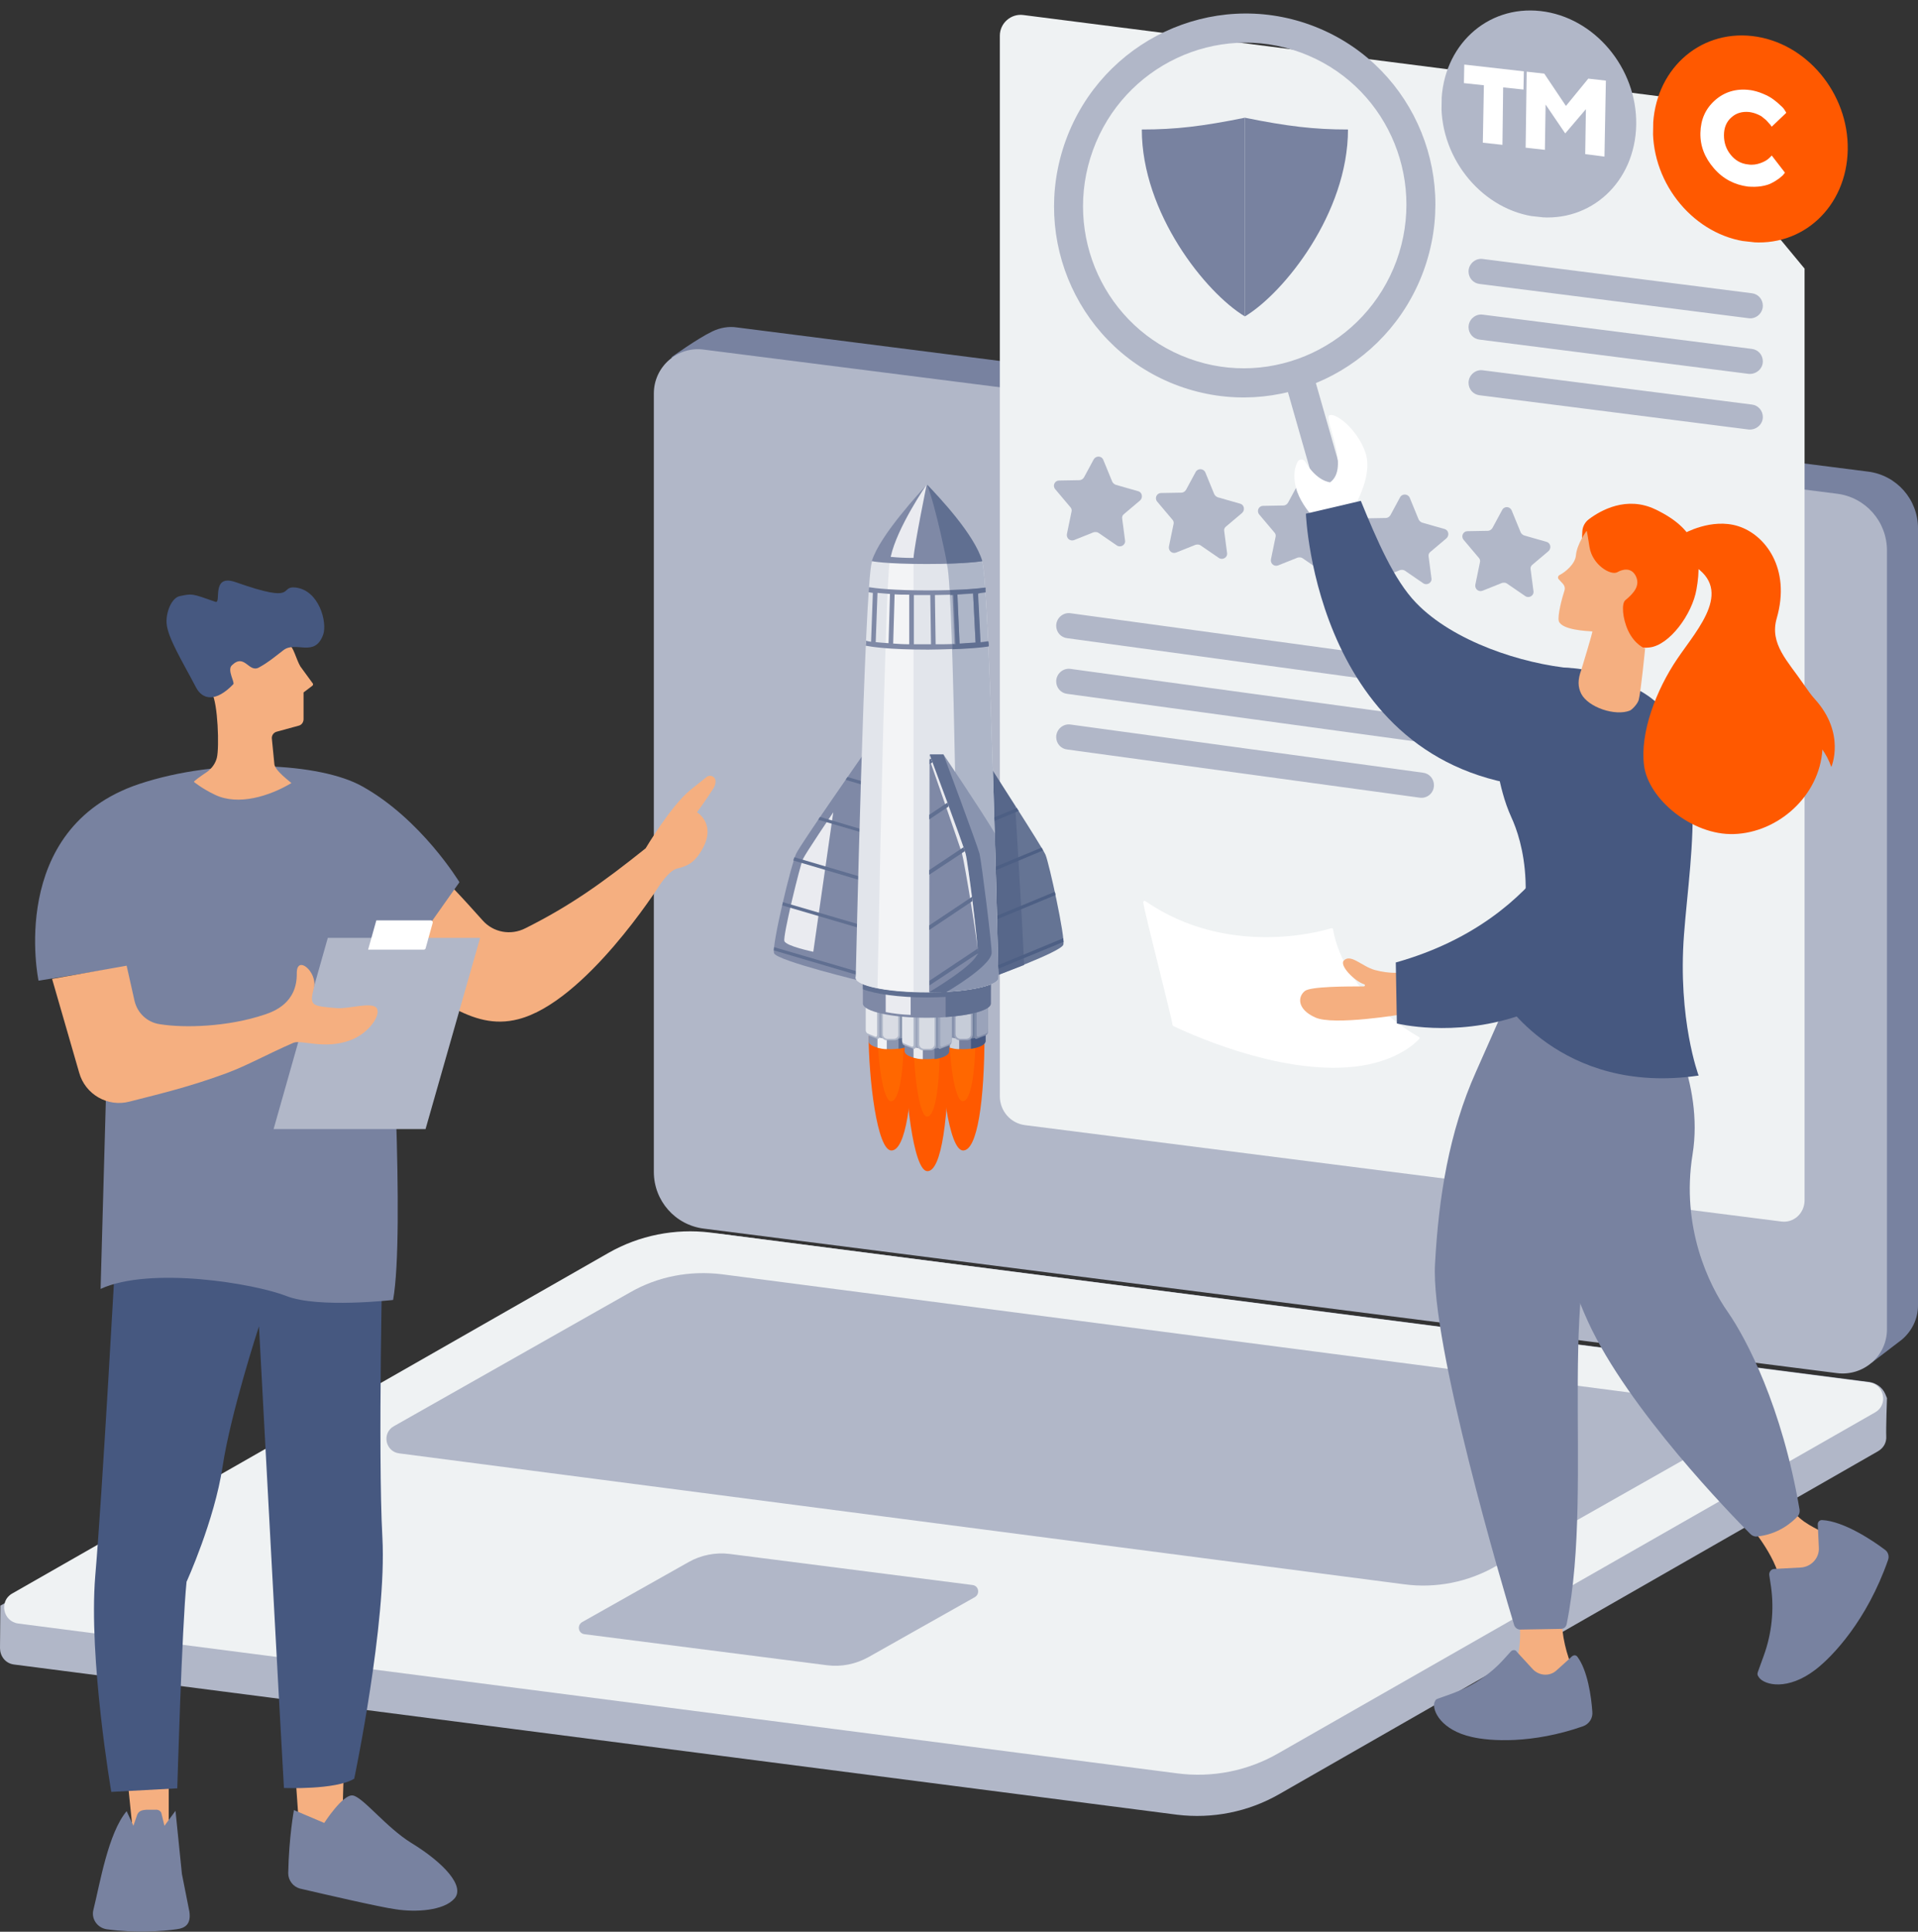 <?xml version="1.0" encoding="UTF-8"?> <!-- Generator: Adobe Illustrator 26.2.1, SVG Export Plug-In . SVG Version: 6.00 Build 0) --> <svg xmlns="http://www.w3.org/2000/svg" xmlns:xlink="http://www.w3.org/1999/xlink" id="Слой_1" x="0px" y="0px" viewBox="0 0 537.7 541.5" style="enable-background:new 0 0 537.7 541.5;" xml:space="preserve"><rect x="0" y="0" width="537.7" height="541.5" fill="#333333" stroke="none"/> <style type="text/css"> .st0{fill:#7882A0;} .st1{fill:#B1B7C8;} .st2{fill:#EFF2F3;} .st3{fill:#F5AF80;} .st4{fill:#465880;} .st5{fill:#FFFFFF;} .st6{clip-path:url(#SVGID_00000008115644729347046750000000619026918309648513_);} .st7{fill:#FF5900;} .st8{fill:#FF6700;} .st9{fill:#657494;} .st10{fill:#57678A;} .st11{fill:#8B96B0;} .st12{fill:#5E6E8F;} .st13{fill:#F1F2F5;} .st14{fill:#98A2B9;} .st15{fill:#8793AD;} .st16{fill:#B0B8C9;} .st17{fill:#96A0B7;} .st18{fill:#D9DCE4;} .st19{fill:#E8EAEE;} .st20{fill:#4D5F84;} .st21{fill:#7680A0;} .st22{fill:#CCD1DC;} .st23{fill:#8691AC;} .st24{fill:#72809D;} .st25{fill:#9AA3BA;} .st26{fill:#808CA8;} .st27{fill:#C6CCD8;} .st28{fill:#CED2DD;} .st29{fill:#7F89A6;} .st30{fill:#606F91;} .st31{fill:#EAEBF0;} .st32{fill:#AEB6C8;} .st33{fill:#D7DBE3;} .st34{fill:#E2E5EB;} .st35{fill:#F3F4F6;} .st36{fill:#8994AF;} .st37{enable-background:new ;} .st38{clip-path:url(#SVGID_00000136387312896893127970000001269596272115254957_);} .st39{clip-path:url(#SVGID_00000107570186603194104040000013681917965876777637_);} .st40{clip-path:url(#SVGID_00000124841863718912288540000007907469085865993387_);} .st41{clip-path:url(#SVGID_00000098191324225109270920000010633018580397178498_);} </style> <g id="Слой_4"> </g> <g id="Слой_5"> </g> <g id="Слой_2_00000145747752294220016240000006488137337013499556_"> </g> <g id="Recruitment_agency_00000170975046460757604230000005647027125157223091_"> <g> <g> <g> <path class="st0" d="M524.7,382l-318-44.2c-8-1-14-7.8-14-15.9l-4.4-221.8c0,0,7.2-5.2,11.4-7.2c2.1-1,4.5-1.5,7-1.1l317,40.4 c8,1,14,7.8,14,15.9v217.8c0,3.9-1.8,7.3-4.5,9.6C530.6,377.5,524.7,382,524.7,382z"></path> <path class="st1" d="M514.9,384.9l-317.6-40.5c-8-1-14-7.8-14-15.9V110.3c0-7.5,6.6-13.3,14-12.3L515,138.4c8,1,14,7.8,14,15.9 v218.3C529,380.1,522.4,385.9,514.9,384.9z"></path> </g> <g> <g> <path class="st1" d="M330,508.7L4,466.6c-2.6-0.3-4-2.5-4-4.6c0-1.5,0.1-11.9,0.1-11.9l172.4-98.6c8.6-4.9,19.8-6.8,29.7-5.6 l321.9,41.5c1.9,0.3,3.6,1.5,4.4,3.3l0.5,1.2c0,0-0.3,8.7-0.2,10.7c0.1,1.6-0.6,3.2-2.3,4.2L358.5,503 C349.9,507.9,339.9,509.9,330,508.7z"></path> <g> <path class="st2" d="M330,497.1l-324.9-42c-4.3-0.6-5.4-6.3-1.7-8.4l167.2-95.5c8.6-4.9,18.6-6.9,28.5-5.7l324.9,42 c4.3,0.6,5.4,6.3,1.7,8.4l-167.2,95.5C349.9,496.4,339.9,498.4,330,497.1z"></path> </g> </g> <path class="st1" d="M393.6,444.1l-281.7-36.7c-3.9-0.5-4.9-5.7-1.5-7.6l66.2-37.5c7.8-4.5,16.8-6.2,25.8-5.1l281.7,36.7 c3.9,0.5,4.9,5.7,1.5,7.6L419.4,439C411.6,443.5,402.5,445.3,393.6,444.1z"></path> <path class="st1" d="M231.9,466.8l-68-8.7c-1.8-0.2-2.2-2.5-0.7-3.4l29.8-16.8c3.5-2,7.6-2.8,11.6-2.3l68,8.7 c1.8,0.2,2.2,2.5,0.7,3.4l-29.8,16.8C239.9,466.5,235.9,467.3,231.9,466.8z"></path> </g> </g> <g> <g> <g> <path class="st2" d="M499.3,342.4l-211.9-27c-4.1-0.5-7.1-4-7.1-8.1V10c0-3.5,3.1-6.2,6.5-5.8L466,27.1l39.9,48.2v261.3 C505.8,340.2,502.8,342.9,499.3,342.4z"></path> </g> </g> <g> <path class="st1" d="M494.2,85.7L494.2,85.7c0-1.8-1.3-3.3-3.1-3.5l-75.4-9.6c-2.1-0.3-4,1.4-4,3.5v0c0,1.8,1.3,3.3,3.1,3.5 l75.4,9.6C492.3,89.5,494.2,87.8,494.2,85.7z"></path> <path class="st1" d="M494.2,101.3L494.2,101.3c0-1.8-1.3-3.3-3.1-3.5l-75.4-9.6c-2.1-0.3-4,1.4-4,3.5v0c0,1.8,1.3,3.3,3.1,3.5 l75.4,9.6C492.3,105,494.2,103.4,494.2,101.3z"></path> <path class="st1" d="M494.2,116.9L494.2,116.9c0-1.8-1.3-3.3-3.1-3.5l-75.4-9.6c-2.1-0.3-4,1.4-4,3.5v0c0,1.8,1.3,3.3,3.1,3.5 l75.4,9.6C492.3,120.6,494.2,119,494.2,116.9z"></path> </g> <g> <path class="st1" d="M402,188.9c0-1.8-1.3-3.3-3.1-3.5l-98.8-13.5c-2.1-0.3-4,1.4-4,3.5v0c0,1.8,1.3,3.3,3.1,3.5l98.8,13.5 C400.1,192.7,402,191.1,402,188.9z"></path> <path class="st1" d="M402,204.5c0-1.8-1.3-3.3-3.1-3.5l-98.8-13.5c-2.1-0.3-4,1.4-4,3.5v0c0,1.8,1.3,3.3,3.1,3.5l98.8,13.5 C400.1,208.3,402,206.7,402,204.5z"></path> <path class="st1" d="M402,220.1c0-1.8-1.3-3.3-3.1-3.5l-98.8-13.5c-2.1-0.3-4,1.4-4,3.5v0c0,1.8,1.3,3.3,3.1,3.5l98.8,13.5 C400.1,223.9,402,222.3,402,220.1z"></path> </g> <g> <g> <path class="st1" d="M309.3,128.9l2.5,6.1c0.2,0.4,0.5,0.7,1,0.9l6.3,1.8c1.1,0.3,1.4,1.8,0.5,2.6l-4.5,3.8 c-0.4,0.3-0.6,0.8-0.5,1.3l0.8,6.1c0.2,1.3-1.3,2.1-2.3,1.4l-5.1-3.5c-0.4-0.3-0.9-0.3-1.4-0.2l-5.5,2.2 c-1.1,0.4-2.2-0.5-2-1.7l1.3-6.3c0.1-0.4,0-0.9-0.3-1.2l-4.3-5.1c-0.8-1-0.1-2.4,1.1-2.4l5.7-0.1c0.5,0,1-0.3,1.3-0.8l2.7-5 C307.2,127.7,308.8,127.7,309.3,128.9z"></path> </g> <g> <path class="st1" d="M337.9,132.4l2.5,6.1c0.2,0.4,0.5,0.7,1,0.9l6.3,1.8c1.1,0.3,1.4,1.8,0.5,2.6l-4.5,3.8 c-0.4,0.3-0.6,0.8-0.5,1.3l0.8,6.1c0.2,1.3-1.3,2.1-2.3,1.4l-5.1-3.5c-0.4-0.3-0.9-0.3-1.4-0.2l-5.5,2.2 c-1.1,0.4-2.2-0.5-2-1.7l1.3-6.3c0.1-0.4,0-0.9-0.3-1.2l-4.3-5.1c-0.8-1-0.1-2.4,1.1-2.4l5.7-0.1c0.5,0,1-0.3,1.3-0.8l2.7-5 C335.8,131.2,337.4,131.3,337.9,132.4z"></path> </g> <g> <path class="st1" d="M366.5,136l2.5,6.1c0.2,0.4,0.5,0.7,1,0.9l6.3,1.8c1.1,0.3,1.4,1.8,0.5,2.6l-4.5,3.8 c-0.4,0.3-0.6,0.8-0.5,1.3l0.8,6.1c0.2,1.3-1.3,2.1-2.3,1.4l-5.1-3.5c-0.4-0.3-0.9-0.3-1.4-0.2l-5.5,2.2 c-1.1,0.4-2.2-0.5-2-1.7l1.3-6.3c0.1-0.4,0-0.9-0.3-1.2l-4.3-5.1c-0.8-1-0.1-2.4,1.1-2.4l5.7-0.1c0.5,0,1-0.3,1.3-0.8l2.7-5 C364.5,134.7,366.1,134.8,366.5,136z"></path> </g> <g> <path class="st1" d="M395.2,139.5l2.5,6.1c0.2,0.4,0.5,0.7,1,0.9l6.3,1.8c1.1,0.3,1.4,1.8,0.5,2.6l-4.5,3.8 c-0.4,0.3-0.6,0.8-0.5,1.3l0.8,6.1c0.2,1.3-1.3,2.1-2.3,1.4l-5.1-3.5c-0.4-0.3-0.9-0.3-1.4-0.2l-5.5,2.2 c-1.1,0.4-2.2-0.5-2-1.7l1.3-6.3c0.1-0.4,0-0.9-0.3-1.2l-4.3-5.1c-0.8-1-0.1-2.4,1.1-2.4l5.7-0.1c0.5,0,1-0.3,1.3-0.8l2.7-5 C393.1,138.3,394.7,138.4,395.2,139.5z"></path> </g> <g> <path class="st1" d="M423.8,143.1l2.5,6.1c0.2,0.4,0.5,0.7,1,0.9l6.3,1.8c1.1,0.3,1.4,1.8,0.5,2.6l-4.5,3.8 c-0.4,0.3-0.6,0.8-0.5,1.3l0.8,6.1c0.2,1.3-1.3,2.1-2.3,1.4l-5.1-3.5c-0.4-0.3-0.9-0.3-1.4-0.2l-5.5,2.2 c-1.1,0.4-2.2-0.5-2-1.7l1.3-6.3c0.1-0.4,0-0.9-0.3-1.2l-4.3-5.1c-0.8-1-0.1-2.4,1.1-2.4l5.7-0.1c0.5,0,1-0.3,1.3-0.8l2.7-5 C421.7,141.8,423.3,141.9,423.8,143.1z"></path> </g> </g> </g> </g> <g> <g> <g> <polygon class="st3" points="35.8,499.3 37.3,514 47.3,515.2 47.3,497.7 "></polygon> </g> <g> <path class="st0" d="M49.5,540.8c-4.2,0.6-11.6,1.1-19.6,0c-2.6-0.4-4.4-2.9-3.7-5.5c1.8-7.2,4.1-21.4,9.3-27.6l1.9,4.1l1.1-3.2 c0.6-1.3,2-1.2,2.5-1.3l2.6,0c0.8-0.1,1.6,0.4,1.7,1.2l0.8,3.3l3.1-4.2l1.8,17.7l2.1,10.6C53.6,539.4,51.9,540.5,49.5,540.8z"></path> </g> <g> <polygon class="st3" points="82.4,491.5 83.9,513 95.9,513 96.5,491.5 "></polygon> </g> <g> <path class="st0" d="M80.8,525.1c0,2,1.4,3.8,3.3,4.3c6.9,1.6,22.4,5.2,26.8,5.8c5.7,0.9,13.5,0.4,16.5-3 c3-3.4-2.8-9.9-12.1-15.6c-7-4.3-13.6-12.9-16.4-13.3c-2.8-0.4-8,7.7-8,7.7l-8.5-3.6C82.4,507.5,81,514.8,80.8,525.1z"></path> </g> <path class="st4" d="M32.4,351.4c0,0-3.7,67.2-5.7,90.4c-1.9,23.2,4.5,60.5,4.5,60.5l18.5-1c0,0,1.3-45.3,2.6-57.9 c0,0,7.8-17.1,10.1-32.3c2.3-15.2,10.2-39.3,10.2-39.3s6.4,120,7,129.4c0,0,14.5,0.6,19.7-2.6c0,0,9.2-43.8,7.9-67.6 c-1.3-23.8,0.1-82.9,0.1-82.9L32.4,351.4z"></path> </g> <g> <g> <path class="st3" d="M122.2,244.6c0.9-0.1,8.1,7.8,13.1,13.4c3,3.4,7.9,4.3,12,2.2c12.6-6.3,21.7-12.8,33.7-22.4 c0,0,7.2-12.1,12.6-16.4c2.1-1.7,3.6-2.9,4.5-3.6c1-0.8,2.5-0.1,2.5,1.2c0,0.7-0.2,1.5-0.8,2.3c-1.7,2.7-4.4,6.4-4.4,6.4 s6,3.5,0.9,11.3c-2.1,3.3-4.2,3.9-6.6,4.5c-2.3,0.7-4.9,4.8-4.9,4.8s-20.7,32.6-39.5,37.4c-13.5,3.5-23.1-7.3-39.1-15.4 L122.2,244.6z"></path> </g> <g> <path class="st0" d="M10.8,274.9c0,0-9-42.6,28.1-55.1c22.8-7.6,51-5.9,62.6,0.6c16.6,9.2,27.3,26.9,27.3,26.9l-19.5,27.6 c0,0,4.3,70.8,0.9,89.5c0,0-21,2.4-29.9-1.1c-8.9-3.5-38.1-8.4-52.1-2l2.5-89.6L10.8,274.9z"></path> </g> <g> <g> <polygon class="st1" points="119.3,316.5 76.7,316.5 91.9,262.9 134.6,262.9 "></polygon> </g> <g> <path class="st5" d="M118.8,266.2h-15.6l2.3-8.2h15.3c0.3,0,0.6,0.3,0.5,0.7l-2,7.2C119.2,266.1,119,266.2,118.8,266.2z"></path> </g> </g> <g> <path class="st3" d="M14.6,274.4l20.9-3.7l2.2,9.8c0.8,3.5,3.6,6.1,7.1,6.6c6.8,1.1,19,0.8,29.4-2.7c2.7-0.9,9.1-3.3,9-11.5 c-0.1-5.5,5.9-0.4,4.8,4c-1.3,5.1-0.7,5.1,6.4,5.7c3.2,0.3,9.9-1.9,11.2,0c1.3,1.9-2.2,7.1-7.4,9c-7.2,2.7-13.7-0.2-15.9,0.7 c-7.4,3.2-12.8,6.3-18.7,8.5c-11.3,4.2-21.2,6.4-27.3,8c-6.1,1.6-12.4-2-14.1-8.1L14.6,274.4z"></path> </g> </g> <g> <g> <path class="st3" d="M76.9,214l-0.7-7.1c0-0.9,0.6-1.6,1.4-1.8l6.2-1.7c0.8-0.2,1.3-1,1.3-1.8l0-7.5l2.5-1.9 c0.2-0.2,0.2-0.4,0.1-0.6l-3.5-4.8c-1.1-1.8-2.1-6-3.1-5.8c0,0-22.7-4.7-24.4,6c-0.2,1.5,0.1,3.1,1,4.5l1.7,2.8 c1.7,2.8,2.1,15.3,1.4,18.1c-0.4,1.6-1.4,3-2.8,4c-1.8,1.2-3.9,2.7-3.6,2.8c0,0,2.3,1.9,5.9,3.6c6.5,3.1,15.2,0.4,21.4-3.3 C81.7,219.4,76.8,215.9,76.9,214z"></path> </g> <path class="st4" d="M82.9,164.7c-4.9-0.6,1,4.8-16.8-1.5c-7.1-2.5-3.9,6.1-5.7,5.5c-6.8-2.4-6.5-2.3-10-1.6 c-2.3,0.5-3.9,4.5-3.7,7.6c0.3,4.1,4.5,10.8,8.2,17.9c1.9,3.7,5.7,4.2,10.5-0.8c0.5-0.5-1.8-4-0.4-5.3c3.6-3.5,4.7,2.2,7.6,0.6 c2.7-1.5,3.8-2.5,6.8-4.8c3.5-2.8,8.8,2.2,11.2-4.4C91.8,174.5,89.5,165.5,82.9,164.7z"></path> </g> </g> </g> <g> <defs> <polygon id="SVGID_1_" points="359.1,365 197.3,344.4 162.3,36.4 359.1,36.4 "></polygon> </defs> <clipPath id="SVGID_00000140698518202906255110000004600472874864003513_"> <use xlink:href="#SVGID_1_" style="overflow:visible;"></use> </clipPath> <g style="clip-path:url(#SVGID_00000140698518202906255110000004600472874864003513_);"> <g> <path class="st7" d="M243.5,289.6c0,12.9,2.4,32.9,6.4,32.9c4,0,6-13.8,6-32.9H243.5z"></path> <path class="st8" d="M246,289c0,7.7,1.5,19.7,3.8,19.7s3.6-8.2,3.6-19.7H246z"></path> </g> <g> <path class="st7" d="M263.6,289.6c0,12.9,2.4,32.9,6.4,32.9c4,0,6-13.8,6-32.9H263.6z"></path> <path class="st8" d="M266.1,289c0,7.7,1.5,19.7,3.8,19.7s3.6-8.2,3.6-19.7H266.1z"></path> </g> <g> <path class="st7" d="M253.6,292c0,14.2,2.4,36.3,6.4,36.3c4,0,6-15.1,6-36.3H253.6z"></path> <path class="st8" d="M256.1,291.3c0,8.5,1.5,21.7,3.8,21.7c2.4,0,3.6-9.1,3.6-21.7H256.1z"></path> </g> <path class="st9" d="M277.9,215.4c0,0,14.2,21.9,15.2,24.2c1,2.3,5.6,23.3,5,25.2c-0.5,2-20.4,9.2-20.4,9.2L277.9,215.4z"></path> <path class="st10" d="M284.6,226c-3.8-6-6.7-10.6-6.7-10.6l-0.1,58.7c0,0,4.5-1.7,9.3-3.6C286.8,263.2,285.8,245.1,284.6,226z"></path> <g> <path class="st11" d="M256,292C256,291.9,256,291.9,256,292C256,291.9,256,291.9,256,292v-14.2h-12.5v14.1c0,0,0,0,0,0 c0,0,0,0,0,0v0.1h0c0.2,1.2,2.9,2.1,6.2,2.1c3.3,0,6-0.9,6.2-2.1h0V292z"></path> <path class="st12" d="M256,277.8h-4.1V294c2.3-0.3,3.9-1.1,4.1-2h0V292c0,0,0,0,0,0c0,0,0,0,0,0V277.8z"></path> <path class="st13" d="M246,293.7c0.8,0.2,1.6,0.4,2.6,0.4v-16.4H246V293.7z"></path> <path class="st14" d="M256,289.1C256,289.1,256,289.1,256,289.1C256,289,256,289,256,289.1v-14.2h-12.5V289c0,0,0,0,0,0s0,0,0,0 v0.1h0c0.2,1.2,2.9,2.1,6.2,2.1c3.3,0,6-0.9,6.2-2.1h0V289.1z"></path> <path class="st15" d="M250.4,277.2v14.1c3-0.1,5.3-1,5.6-2.1h0v-0.1c0,0,0,0,0,0s0,0,0,0v-11.8H250.4z"></path> <path class="st16" d="M250.8,291.6h-2.2c-0.8,0-1.5-0.7-1.5-1.5v-8.2c0-0.8,0.7-1.5,1.5-1.5h2.2c0.8,0,1.5,0.7,1.5,1.5v8.2 C252.3,290.9,251.6,291.6,250.8,291.6z"></path> <path class="st17" d="M256.1,290.2l-2.6,1c-0.3,0.1-0.6-0.1-0.6-0.6v-9.6c0-0.4,0.3-0.9,0.6-1l2.6-1c0.3-0.1,0.6,0.1,0.6,0.6v9.6 C256.6,289.6,256.4,290.1,256.1,290.2z"></path> <path class="st18" d="M250.5,291.2h-1.7c-0.7,0-1.3-0.6-1.3-1.3v-7.8c0-0.7,0.6-1.3,1.3-1.3h1.7c0.7,0,1.3,0.6,1.3,1.3v7.8 C251.9,290.7,251.3,291.2,250.5,291.2z"></path> <path class="st16" d="M256.2,289.7l-2.2,0.9c-0.3,0.1-0.5-0.1-0.5-0.5v-8.3c0-0.4,0.2-0.8,0.5-0.9l2.2-0.9 c0.3-0.1,0.5,0.1,0.5,0.5v8.3C256.6,289.2,256.4,289.6,256.2,289.7z"></path> <path class="st16" d="M243.3,290.2l2.6,1c0.3,0.1,0.6-0.1,0.6-0.6v-9.6c0-0.4-0.3-0.9-0.6-1l-2.6-1c-0.3-0.1-0.6,0.1-0.6,0.6v9.6 C242.8,289.6,243,290.1,243.3,290.2z"></path> <path class="st19" d="M243.2,289.7l2.2,0.9c0.3,0.1,0.5-0.1,0.5-0.5v-8.3c0-0.4-0.2-0.8-0.5-0.9l-2.2-0.9 c-0.3-0.1-0.5,0.1-0.5,0.5v8.3C242.7,289.2,243,289.6,243.2,289.7z"></path> </g> <g> <path class="st20" d="M285.1,226.5l-7.2,3l0,1l7.7-3.2C285.4,227.1,285.2,226.8,285.1,226.5z"></path> <path class="st20" d="M292,237.6l-14.2,5.9l0,1l14.6-6.1C292.3,238.2,292.2,237.9,292,237.6z"></path> <path class="st20" d="M295.7,250l-17.9,7.4l0,1l18.1-7.5C295.9,250.6,295.8,250.3,295.7,250z"></path> <path class="st20" d="M298.1,263l-20.3,8.4l0,1l20.4-8.4C298.1,263.7,298.1,263.3,298.1,263z"></path> </g> <g> <path class="st21" d="M276.3,292C276.3,291.9,276.3,291.9,276.3,292C276.3,291.9,276.3,291.9,276.3,292v-14.2h-12.5v14.1 c0,0,0,0,0,0c0,0,0,0,0,0v0.1h0c0.2,1.2,2.9,2.1,6.2,2.1c3.3,0,6-0.9,6.2-2.1h0V292z"></path> <path class="st4" d="M276.3,277.8h-4.1V294c2.3-0.3,3.9-1.1,4.1-2h0V292c0,0,0,0,0,0c0,0,0,0,0,0V277.8z"></path> <path class="st22" d="M266.3,293.7c0.8,0.2,1.6,0.4,2.6,0.4v-16.4h-2.6V293.7z"></path> <path class="st23" d="M276.3,289.1C276.3,289.1,276.3,289.1,276.3,289.1C276.3,289,276.3,289,276.3,289.1v-14.2h-12.5V289 c0,0,0,0,0,0s0,0,0,0v0.1h0c0.2,1.2,2.9,2.1,6.2,2.1c3.3,0,6-0.9,6.2-2.1h0V289.1z"></path> <path class="st24" d="M270.7,277.2v14.1c3-0.1,5.3-1,5.6-2.1h0v-0.1c0,0,0,0,0,0s0,0,0,0v-11.8H270.7z"></path> <path class="st25" d="M271.1,291.6H269c-0.8,0-1.5-0.7-1.5-1.5v-8.2c0-0.8,0.7-1.5,1.5-1.5h2.2c0.8,0,1.5,0.7,1.5,1.5v8.2 C272.6,290.9,272,291.6,271.1,291.6z"></path> <path class="st26" d="M276.4,290.2l-2.6,1c-0.3,0.1-0.6-0.1-0.6-0.6v-9.6c0-0.4,0.3-0.9,0.6-1l2.6-1c0.3-0.1,0.6,0.1,0.6,0.6v9.6 C277,289.6,276.7,290.1,276.4,290.2z"></path> <path class="st27" d="M270.9,291.2h-1.7c-0.7,0-1.3-0.6-1.3-1.3v-7.8c0-0.7,0.6-1.3,1.3-1.3h1.7c0.7,0,1.3,0.6,1.3,1.3v7.8 C272.2,290.7,271.6,291.2,270.9,291.2z"></path> <path class="st25" d="M276.5,289.7l-2.2,0.9c-0.3,0.1-0.5-0.1-0.5-0.5v-8.3c0-0.4,0.2-0.8,0.5-0.9l2.2-0.9 c0.3-0.1,0.5,0.1,0.5,0.5v8.3C277,289.2,276.8,289.6,276.5,289.7z"></path> <path class="st25" d="M263.7,290.2l2.6,1c0.3,0.1,0.6-0.1,0.6-0.6v-9.6c0-0.4-0.3-0.9-0.6-1l-2.6-1c-0.3-0.1-0.6,0.1-0.6,0.6v9.6 C263.1,289.6,263.4,290.1,263.7,290.2z"></path> <path class="st28" d="M263.6,289.7l2.2,0.9c0.3,0.1,0.5-0.1,0.5-0.5v-8.3c0-0.4-0.2-0.8-0.5-0.9l-2.2-0.9 c-0.3-0.1-0.5,0.1-0.5,0.5v8.3C263.1,289.2,263.3,289.6,263.6,289.7z"></path> </g> <g> <path class="st29" d="M266.1,294.8C266.1,294.7,266.1,294.7,266.1,294.8C266.1,294.7,266.1,294.7,266.1,294.8v-14.2h-12.5v14.1 c0,0,0,0,0,0c0,0,0,0,0,0v0.1h0c0.2,1.2,2.9,2.1,6.2,2.1s6-0.9,6.2-2.1h0V294.8z"></path> <path class="st30" d="M266.1,280.6h-4.1v16.3c2.3-0.3,3.9-1.1,4.1-2h0v-0.1c0,0,0,0,0,0c0,0,0,0,0,0V280.6z"></path> <path class="st31" d="M256.1,296.5c0.8,0.2,1.6,0.4,2.6,0.4v-16.4h-2.6V296.5z"></path> <path class="st25" d="M266.1,291.9C266.1,291.9,266.1,291.8,266.1,291.9C266.1,291.8,266.1,291.8,266.1,291.9v-14.2h-12.5v14.1 c0,0,0,0,0,0c0,0,0,0,0,0v0.1h0c0.2,1.2,2.9,2.1,6.2,2.1s6-0.9,6.2-2.1h0V291.9z"></path> <path class="st15" d="M260.5,280v14.1c3-0.1,5.3-1,5.6-2.1h0v-0.1c0,0,0,0,0,0s0,0,0,0V280H260.5z"></path> <path class="st32" d="M260.9,294.4h-2.2c-0.8,0-1.5-0.7-1.5-1.5v-8.2c0-0.8,0.7-1.5,1.5-1.5h2.2c0.8,0,1.5,0.7,1.5,1.5v8.2 C262.4,293.7,261.8,294.4,260.9,294.4z"></path> <path class="st14" d="M266.2,293l-2.6,1c-0.3,0.1-0.6-0.1-0.6-0.6v-9.6c0-0.4,0.3-0.9,0.6-1l2.6-1c0.3-0.1,0.6,0.1,0.6,0.6v9.6 C266.8,292.4,266.5,292.9,266.2,293z"></path> <path class="st33" d="M260.7,294H259c-0.7,0-1.3-0.6-1.3-1.3v-7.8c0-0.7,0.6-1.3,1.3-1.3h1.7c0.7,0,1.3,0.6,1.3,1.3v7.8 C262,293.4,261.4,294,260.7,294z"></path> <path class="st32" d="M266.3,292.5l-2.2,0.9c-0.3,0.1-0.5-0.1-0.5-0.5v-8.3c0-0.4,0.2-0.8,0.5-0.9l2.2-0.9 c0.3-0.1,0.5,0.1,0.5,0.5v8.3C266.8,292,266.6,292.4,266.3,292.5z"></path> <path class="st32" d="M253.5,293l2.6,1c0.3,0.1,0.6-0.1,0.6-0.6v-9.6c0-0.4-0.3-0.9-0.6-1l-2.6-1c-0.3-0.1-0.6,0.1-0.6,0.6v9.6 C252.9,292.4,253.1,292.9,253.5,293z"></path> <path class="st34" d="M253.4,292.5l2.2,0.9c0.3,0.1,0.5-0.1,0.5-0.5v-8.3c0-0.4-0.2-0.8-0.5-0.9l-2.2-0.9 c-0.3-0.1-0.5,0.1-0.5,0.5v8.3C252.9,292,253.1,292.4,253.4,292.5z"></path> </g> <path class="st29" d="M242,211.5c0,0-17.6,25.2-18.8,27.8c-1.3,2.6-6.9,25.8-6.2,27.9c0.7,2.1,25.2,8,25.2,8L242,211.5z"></path> <path class="st29" d="M241.9,274.7v6.6c0,2.2,8,4,17.9,4c9.9,0,17.9-1.8,17.9-4v-6.6H241.9z"></path> <path class="st31" d="M233.6,227.7c0,0-7.7,11.4-8.5,13.1c-0.8,1.7-5.7,21.7-5.2,23c0.4,1.4,8.1,3,8.1,3L233.6,227.7z"></path> <path class="st31" d="M248.3,283.7c2,0.4,4.4,0.7,7,0.8V274h-7V283.7z"></path> <g> <path class="st30" d="M242,219.1l-4.4-1.3c-0.2,0.3-0.4,0.5-0.5,0.8l5,1.5L242,219.1z"></path> <path class="st30" d="M242,232.6l-12.1-3.6c-0.2,0.3-0.4,0.5-0.5,0.8l12.7,3.7L242,232.6z"></path> <path class="st30" d="M242,246l-19.3-5.7c-0.1,0.3-0.2,0.5-0.3,0.9L242,247L242,246z"></path> <path class="st30" d="M242.1,259.5l-22.6-6.6c-0.1,0.3-0.1,0.6-0.2,0.9l22.8,6.7L242.1,259.5z"></path> <path class="st30" d="M241.6,272.7l-24.6-7.2c0,0.4-0.1,0.7-0.1,0.9l24.4,7.2L241.6,272.7z"></path> </g> <path class="st30" d="M265.1,277.1v8c7.3-0.5,12.7-2,12.7-3.8v-6.4L265.1,277.1z"></path> <path class="st34" d="M279.9,274.1c0,0-2.4-108.8-4.5-116.5c-2-7.5-14.7-20.9-15.5-21.7c0,0,0,0,0,0c-0.8,0.8-13.4,14.2-15.5,21.7 c-2.1,7.7-4.5,116.5-4.5,116.5H279.9z"></path> <path class="st30" d="M241.9,277.3c3.3,1.3,10.1,2.3,17.9,2.3c7.8,0,14.6-0.9,17.9-2.2v-2.7h-35.8V277.3z"></path> <path class="st34" d="M279.9,274.1c0,2.2-9,4.1-20,4.1s-20-1.8-20-4.1c0-2.2,9-4.1,20-4.1S279.9,271.8,279.9,274.1z"></path> <ellipse class="st34" cx="259.9" cy="274.1" rx="20" ry="4"></ellipse> <path class="st32" d="M279.9,274.1c0,0-2.4-108.8-4.5-116.5c-2-7.5-14.7-20.9-15.5-21.7v0c0,0,0,0,0,0c0,0,0,0,0,0c0,0,0,0,0,0 c-0.3,0.4-2.8,3-5.7,6.4c4,4.9,10.1,11.5,11.3,16c2,7.6,3,109.9,3.2,119.5C275.3,277.1,279.9,275.7,279.9,274.1 C279.9,274.1,279.9,274.1,279.9,274.1L279.9,274.1z"></path> <path class="st35" d="M256.1,278c0-11.3,0-114.5,0-120l-2.2-2.3l-4.5,2.1c-1.2,5-3.2,109.1-3.4,119.2 C248.7,277.5,252.2,277.9,256.1,278z"></path> <path class="st36" d="M279.9,274.1C279.9,274.1,279.9,274.1,279.9,274.1L279.9,274.1c0,0-0.4-18.4-1-40.5 c-3.9-6.6-14.4-22.1-14.4-22.1h-3.8l0.4,61.7l-0.5,5C271.3,278.1,279.9,276.3,279.9,274.1z"></path> <path class="st30" d="M274.6,239.3c-0.7-2.6-10.1-27.8-10.1-27.8h-3.8l0.4,61.7l-0.5,5c1.3,0.1,3.5,0,4.7-0.1 c0,0,12.3-7.1,12.7-10.9C278.1,265.1,275.2,241.8,274.6,239.3z"></path> <path class="st29" d="M260.6,211.5c0,0,9.5,25.2,10.1,27.8c0.7,2.6,3.6,25.8,3.3,27.9c-0.4,3.2-13.5,10.9-13.5,10.9l0-4.9 L260.6,211.5z"></path> <g> <path class="st31" d="M274.1,267.2c0,0.3-0.2,0.6-0.4,1C273.9,267.9,274,267.5,274.1,267.2z"></path> <path class="st31" d="M270.7,239.3c-0.7-2.6-10.1-27.8-10.1-27.8l0,1.4c0,0,8.6,24.6,9.1,26.4c0.7,2.6,4.6,25.8,4.4,27.9 C274.3,265.1,271.4,241.9,270.7,239.3z"></path> </g> <g> <g> <path class="st29" d="M277.1,181.1c0-0.5,0-0.9-0.1-1.4c-0.5,0.1-1.3,0.2-2.2,0.3l-0.7-13.7c0.8-0.1,1.6-0.2,2.2-0.2 c0-0.5-0.1-0.9-0.1-1.4c-2.6,0.3-7.4,0.8-16,0.8c-10,0-14.7-0.6-16.6-0.9c0,0.4-0.1,0.9-0.1,1.4c0.3,0.1,0.7,0.1,1.2,0.2 l-0.5,13.7c-0.7-0.1-1.2-0.2-1.4-0.3c0,0.5,0,0.9-0.1,1.4c1.6,0.3,6.2,1.1,17.5,1.1C269.6,182,274.7,181.5,277.1,181.1z M272.8,166.4l0.7,13.8c-1.2,0.1-2.7,0.2-4.5,0.3l-0.6-13.8C270.1,166.6,271.5,166.5,272.8,166.4z M267,166.7l0.6,13.8 c-1.6,0.1-3.3,0.1-5.3,0.1l-0.2-13.8C264,166.8,265.6,166.7,267,166.7z M249.1,180.3c-1.5-0.1-2.7-0.2-3.6-0.3l0.5-13.8 c1,0.1,2.1,0.2,3.5,0.3L249.1,180.3z M254.9,180.6c-1.7,0-3.2-0.1-4.5-0.2l0.4-13.8c1.2,0.1,2.6,0.1,4.1,0.1V180.6z M256.3,166.8c1.2,0,2.5,0,3.9,0c0.2,0,0.4,0,0.6,0l0.2,13.8c-0.3,0-0.6,0-0.9,0c-1.4,0-2.7,0-3.9,0V166.8z"></path> </g> <path class="st30" d="M276.3,166c0-0.2,0-0.5,0-0.7c0,0,0,0,0,0c0-0.2,0-0.4,0-0.6c-1.9,0.3-5.1,0.6-10,0.7 c0,0.4,0.1,0.9,0.1,1.4c0.3,0,0.6,0,0.9,0l0.6,13.8c-0.3,0-0.6,0-0.9,0c0,0.4,0,0.9,0,1.4c5.3-0.2,8.5-0.5,10.2-0.8 c0-0.5,0-0.9-0.1-1.4c-0.5,0.1-1.3,0.2-2.2,0.3l-0.7-13.7C274.9,166.2,275.7,166.1,276.3,166C276.3,166,276.3,166,276.3,166z M269,180.4l-0.6-13.8c1.7-0.1,3.1-0.2,4.4-0.3l0.7,13.8C272.3,180.2,270.8,180.3,269,180.4z"></path> </g> <path class="st29" d="M259.8,135.9c-1.2,1.3-13.2,14.1-15.4,21.4c0,0,3.6,0.8,15.4,0.8c11.8,0,15.4-0.8,15.4-0.8 c-2.2-7.3-15.4-21.4-15.4-21.4H259.8L259.8,135.9z"></path> <path class="st30" d="M259.9,135.8c2.6,6.8,5.6,22,5.6,22.2c7.3-0.2,9.9-0.7,9.9-0.7C273.1,149.7,263.3,139.4,259.9,135.8z"></path> <path class="st31" d="M256.1,156.4c0.3-4,3.7-20.6,3.7-20.6s-8.3,12-10.1,20.3C251.8,156.3,253.7,156.4,256.1,156.4z"></path> <g> <path class="st30" d="M261,212.6l-0.4,0.3l0,1.3l0.8-0.5C261.2,213.2,261.1,212.9,261,212.6z"></path> <path class="st30" d="M265.6,225l-5.1,3.4l0,1.3l5.4-3.6C265.9,225.7,265.8,225.4,265.6,225z"></path> <path class="st30" d="M270.1,237.5l-9.6,6.4l0,1.3l10-6.6C270.4,238.2,270.3,237.9,270.1,237.5z"></path> <path class="st30" d="M272.5,251.4l-12,8l0,1.3l12.1-8.1C272.6,252.2,272.6,251.8,272.5,251.4z"></path> <path class="st30" d="M274.1,265.9l-13.5,9l0,1.3l13.6-9C274.1,266.8,274.1,266.4,274.1,265.9z"></path> </g> </g> </g> <g> <g> <g> <path class="st1" d="M373.1,137c-2.2,0.6-4.5-0.6-5.1-2.8l-9-31.5l7.9-2.3l9,31.5C376.6,134,375.3,136.3,373.1,137z"></path> </g> <g> <path class="st1" d="M367.4,7c-27.7-10.1-58.4,4.4-68.6,32.3c-10.2,28,4,58.8,31.7,68.9c27.7,10.1,58.4-4.4,68.6-32.3 C409.3,47.9,395.1,17.1,367.4,7z M333.3,100.5c-23.5-8.6-35.5-34.7-26.9-58.4c8.6-23.7,34.7-36,58.2-27.4 c23.5,8.6,35.5,34.7,26.9,58.4C382.8,96.8,356.7,109.1,333.3,100.5z"></path> </g> </g> <g> <g> <path class="st3" d="M490.6,427.7c0,0,8.6,10.1,8.5,17.1l0.3,2.7l15.7-16.2l-2.4-0.8c-3.8-2.3-7.8-3.6-10.2-7.3L490.6,427.7z"></path> <g> <g> <path class="st0" d="M496,441.5l0.5,3.3c0.9,6.5,0.2,13.1-2,19.2l-1.7,4.7c-0.2,0.5-0.1,1,0.2,1.3l0.1,0.2 c1.6,2.2,8.1,3.8,15.9-2.2c4.8-3.7,14.4-13.8,20.3-30.7c0.4-1.1,0-2.3-0.9-2.9c-3.3-2.5-11.5-8-17.6-8.3 c-0.7,0-1.2,0.5-1.2,1.2l0.3,6.5c0.2,2.9-2.1,5.4-5,5.6l-7.5,0.4C496.6,439.8,495.9,440.6,496,441.5z"></path> </g> </g> </g> <g> <path class="st3" d="M426,454.3c0,0,1.2,10.4-2.9,15.5l-1.3,2.2l20.3-1.7l-1-2.2c-1.9-3.9-3.4-10.2-3.2-14.4L426,454.3z"></path> <g> <g> <path class="st0" d="M423.5,463l-2,2.2c-3.9,4.3-8.8,7.5-14.3,9.5l-4.2,1.5c-0.4,0.1-0.7,0.5-0.8,0.9l-0.1,0.2 c-0.6,2.3,2,7.7,10.5,9.6c5.1,1.2,16.9,2,31.2-3c1.7-0.6,2.8-2.3,2.6-4.1c-0.3-4.2-1.3-11.5-4.2-15.4c-0.4-0.5-1-0.5-1.5-0.1 c-1,0.9-2.7,2.5-4.3,3.9c-1.9,1.8-4.9,1.6-6.7-0.3l-4.5-4.9C424.9,462.4,424,462.4,423.5,463z"></path> </g> </g> </g> <g> <path class="st0" d="M457.1,282.3c0,0,9,26.9-4.3,46.5c-18,26.5-5.4,86-13.6,126.5c-0.2,0.8-0.8,1.3-1.6,1.3l-11.4,0.2 c-0.8,0-1.4-0.5-1.7-1.2c-3-9.9-23.5-79-22.2-101.3c1-18.5,3.9-37,11.5-53.9l11.7-26.4L457.1,282.3z"></path> <path class="st0" d="M466.3,284.7c0,0,11.5,18.5,8.2,38.9c-3.3,20.4,4.6,36.7,9.9,44.2c5.2,7.5,15.2,26.5,20.1,55.4 c0.1,0.7-0.1,1.4-0.6,1.9c-1.5,1.6-5.3,5-11.3,5.6c-0.7,0.1-1.4-0.2-1.9-0.7c-5.1-5.1-34.3-35-45.5-59.5 C432.8,343.7,428,298,428,298S454.6,299.2,466.3,284.7z"></path> </g> </g> <g> <g> <path class="st5" d="M377.7,143.4c0.9-0.2,1.7-0.8,2.2-1.7c1.5-2.8,4.7-9.6,2.9-14.8c-2.3-6.8-8.8-11.6-10.2-10.4 c-1.4,1.2,6,14.5,0.3,18.7c0,0-3.7-0.2-7-5.8c-0.5-0.8-1.6-0.8-2.1,0c-0.6,1.1-1.2,2.9-0.8,5.8c0.5,3.7,2.8,6.9,4.3,8.8 c0.8,1,2.1,1.4,3.3,1.1L377.7,143.4z"></path> </g> <g> <g> <path class="st5" d="M397.8,290.7c-2.9-1.6-20.9-12.4-24.1-30.2c0-0.2-0.3-0.4-0.5-0.3c-3.5,1.1-29.3,8.1-52.1-7.6 c-0.3-0.2-0.6,0-0.6,0.3c0.2,2.5,8.2,33,8.2,34.4c0,0.1,0.1,0.2,0.2,0.3c2.5,1.2,29.1,13.9,50.9,11.4c11.4-1.3,16.8-6.4,18-7.7 C398.1,291.1,398,290.8,397.8,290.7z"></path> </g> </g> <g> <path class="st3" d="M393.3,284.3c0,0-19.5,3.3-24.6,0.9c-5.1-2.3-4.9-5.8-2.9-7.4c1.6-1.3,11.9-1.3,16.5-1.3 c0.4,0,0.5-0.5,0.1-0.6c-2.7-0.9-6.9-5.2-5.7-6.6c1.9-2.1,5.1,1.6,8.7,2.6c4.4,1.2,7.6,0.7,7.6,0.7L393.3,284.3z"></path> </g> <g> <path class="st4" d="M441,187.4c-14.4-1.3-33.6-7.6-44-18.4c-6.2-6.4-11-17.6-15.5-28.6l-15.4,3.6c0,0,2.7,73.2,67.7,76.9 L441,187.4z"></path> <path class="st4" d="M423.7,229.1c2.9,6.3,8.7,24.2-3,50.1c0,0,16.6,28,55.5,22.3c0,0-5.9-15.7-4.1-39.5 c1.8-23.8,8.3-56.5-11.9-68.1c0,0-19.5-12.1-32.4-3.8c-2.1,1.3-3.7,3.3-4.7,5.5c-3.6,7.9-4.4,16.8-2.2,25.3l0.4,1.5 C421.9,224.6,422.7,226.9,423.7,229.1z"></path> <path class="st4" d="M391.3,269.8l0.3,17.1c0,0,62.8,15.8,82.4-63.8l-30-0.3C444,222.8,435.1,257.5,391.3,269.8z"></path> </g> </g> <g> <g> <path class="st7" d="M443.6,148.9c0.1-1.4,0.8-2.6,1.9-3.4c3.2-2.4,10.5-6.6,18.6-2.7c11.3,5.4,13.3,12.4,11.5,22.4 c-1.2,7-7.6,15.7-13.2,16.3c-8.1,0.9-12.1-5.7-12.1-5.7l-6.8-24.6L443.6,148.9z"></path> <path class="st7" d="M473.3,157.7l-1.3-8.1c0,0,7.8-4.5,15.3-2.1c7.6,2.4,14.8,11.9,10.8,25.8c-2.1,7.2,3.1,12,7.6,18.6 c1,1.4,1.9,2.8,3.1,4.1c8.7,9.6,4.6,19,4.6,19c-0.7-2-1.5-3.4-2.5-4.9c-0.8,13-12.4,23.3-24.8,23.7c-11.7,0.4-24-9.8-25.2-19.2 c-1.2-9.2,3.4-21.2,9.3-29.9C476.1,176,486.8,164.7,473.3,157.7z"></path> </g> <g> <g> <path class="st3" d="M444.8,148.8c0,0-2.7,3.6-3,6.9c-0.2,2.4-3,4.7-4.6,5.5c-0.4,0.2-0.6,0.8-0.2,1.2l1.2,1.3 c0.4,0.5,0.6,1.1,0.4,1.8c-0.7,2.1-2,7.1-1.6,8.6c0.8,2.5,7.9,2.8,9.4,2.9c0.2,0-3.1,10.8-3.1,10.8c-1,2.7-1,4.7,0,6.7 c2,3.8,9.5,6.3,13.6,4.7c0.7-0.3,2.2-1.9,2.5-3c0.6-2.1,1.8-14.4,1.8-14.4s-2.9-1-4.8-5.1c-1.6-3.5-1.8-7.5-0.8-8.4 c2.4-2,4.3-4.1,3-6.8c-1.3-2.6-3.8-1.9-5.2-1.1c-1.8,1-7-2-7.8-7.1C444.8,148.1,444.8,148.8,444.8,148.8z"></path> </g> </g> </g> </g> <g> <g class="st37"> <defs> <polygon id="SVGID_00000176018557524468241570000007014825659145044916_" class="st37" points="403.7,57.7 404.6,0 459.2,6.2 458.3,63.8 "></polygon> </defs> <clipPath id="SVGID_00000178917292157801570330000001407667451975089822_"> <use xlink:href="#SVGID_00000176018557524468241570000007014825659145044916_" style="overflow:visible;"></use> </clipPath> <g style="clip-path:url(#SVGID_00000178917292157801570330000001407667451975089822_);"> <path class="st1" d="M431.9,3.1c-15.1-1.7-27.5,9.8-27.8,25.8c-0.3,15.9,11.8,30.2,26.8,31.9c15.1,1.7,27.5-9.8,27.8-25.8 C459,19.1,447,4.8,431.9,3.1"></path> </g> </g> </g> <g> <g class="st37"> <defs> <polygon id="SVGID_00000021808584807907238820000016831906964675547054_" class="st37" points="410.1,39.4 410.5,18.1 450.2,22.6 449.8,43.9 "></polygon> </defs> <clipPath id="SVGID_00000047061385621958063780000010984652006361057419_"> <use xlink:href="#SVGID_00000021808584807907238820000016831906964675547054_" style="overflow:visible;"></use> </clipPath> <g style="clip-path:url(#SVGID_00000047061385621958063780000010984652006361057419_);"> <polyline class="st5" points="427.2,20 410.5,18.1 410.4,23.3 416,23.9 415.7,40 421.2,40.6 421.4,24.5 427.1,25.1 427.2,20 "></polyline> <polyline class="st5" points="450.2,22.6 445.3,22 439,29.7 432.9,20.6 428,20.1 427.7,41.4 433.1,42 433.3,29.3 438.8,37.4 444.6,30.6 444.4,43.2 449.8,43.9 450.2,22.6 "></polyline> </g> </g> </g> <g> <g class="st37"> <defs> <polygon id="SVGID_00000152955970935903143710000008316282682378149763_" class="st37" points="463,64.7 463.9,7 518.5,13.2 517.6,70.8 "></polygon> </defs> <clipPath id="SVGID_00000116955328113914012280000016188077411781953718_"> <use xlink:href="#SVGID_00000152955970935903143710000008316282682378149763_" style="overflow:visible;"></use> </clipPath> <g style="clip-path:url(#SVGID_00000116955328113914012280000016188077411781953718_);"> <path class="st7" d="M491.2,10.1c-15.1-1.7-27.5,9.8-27.8,25.8c-0.3,15.9,11.8,30.2,26.8,31.9c15.1,1.7,27.5-9.8,27.8-25.8 C518.3,26.1,506.3,11.8,491.2,10.1"></path> </g> </g> </g> <g> <g class="st37"> <defs> <polygon id="SVGID_00000085934895530328290080000004588839136300748672_" class="st37" points="476.4,50.8 476.9,23.7 500.8,26.4 500.4,53.5 "></polygon> </defs> <clipPath id="SVGID_00000176746735721995643660000002063073192797959581_"> <use xlink:href="#SVGID_00000085934895530328290080000004588839136300748672_" style="overflow:visible;"></use> </clipPath> <g style="clip-path:url(#SVGID_00000176746735721995643660000002063073192797959581_);"> <path class="st5" d="M490.4,25.2c-3.8-0.4-7,0.6-9.6,2.9c-2.7,2.4-4,5.4-4.1,9.1c-0.1,3.7,1.2,7,3.8,10c2.6,3,5.8,4.6,9.5,5.1 c1.3,0.1,2.6,0.1,3.8-0.1c1.2-0.2,2.2-0.5,2.9-0.9c0.8-0.4,1.4-0.8,2.1-1.3c0.6-0.5,1.1-0.9,1.2-1.1c0.2-0.2,0.3-0.4,0.4-0.5 l-3.7-4.8l-0.7,0.7c-0.5,0.5-1.3,1-2.4,1.4c-1.1,0.4-2.3,0.6-3.5,0.4c-2-0.2-3.6-1.1-4.9-2.7s-1.9-3.4-1.9-5.5 c0-2.1,0.7-3.8,2.1-5c1.3-1.2,3-1.7,5-1.5c0.7,0.1,1.5,0.3,2.2,0.6c0.7,0.3,1.3,0.6,1.7,1c0.4,0.3,0.9,0.7,1.3,1.2 s0.7,0.7,0.8,0.9c0.1,0.2,0.2,0.3,0.3,0.4l4.1-3.9l-0.4-0.6c-0.2-0.4-0.6-0.9-1.2-1.4c-0.6-0.6-1.2-1.1-2-1.7 c-0.8-0.6-1.7-1.1-2.9-1.6C492.9,25.7,491.7,25.4,490.4,25.2"></path> </g> </g> </g> <g> <path class="st0" d="M349,88.7c-11-6.6-28.9-29-28.9-52.4c9.6,0,17-0.9,28.9-3.3V88.7z"></path> <path class="st0" d="M349,88.7c11-6.6,28.9-29,28.9-52.4c-9.6,0-17-0.9-28.9-3.3V88.7z"></path> </g> </svg> 